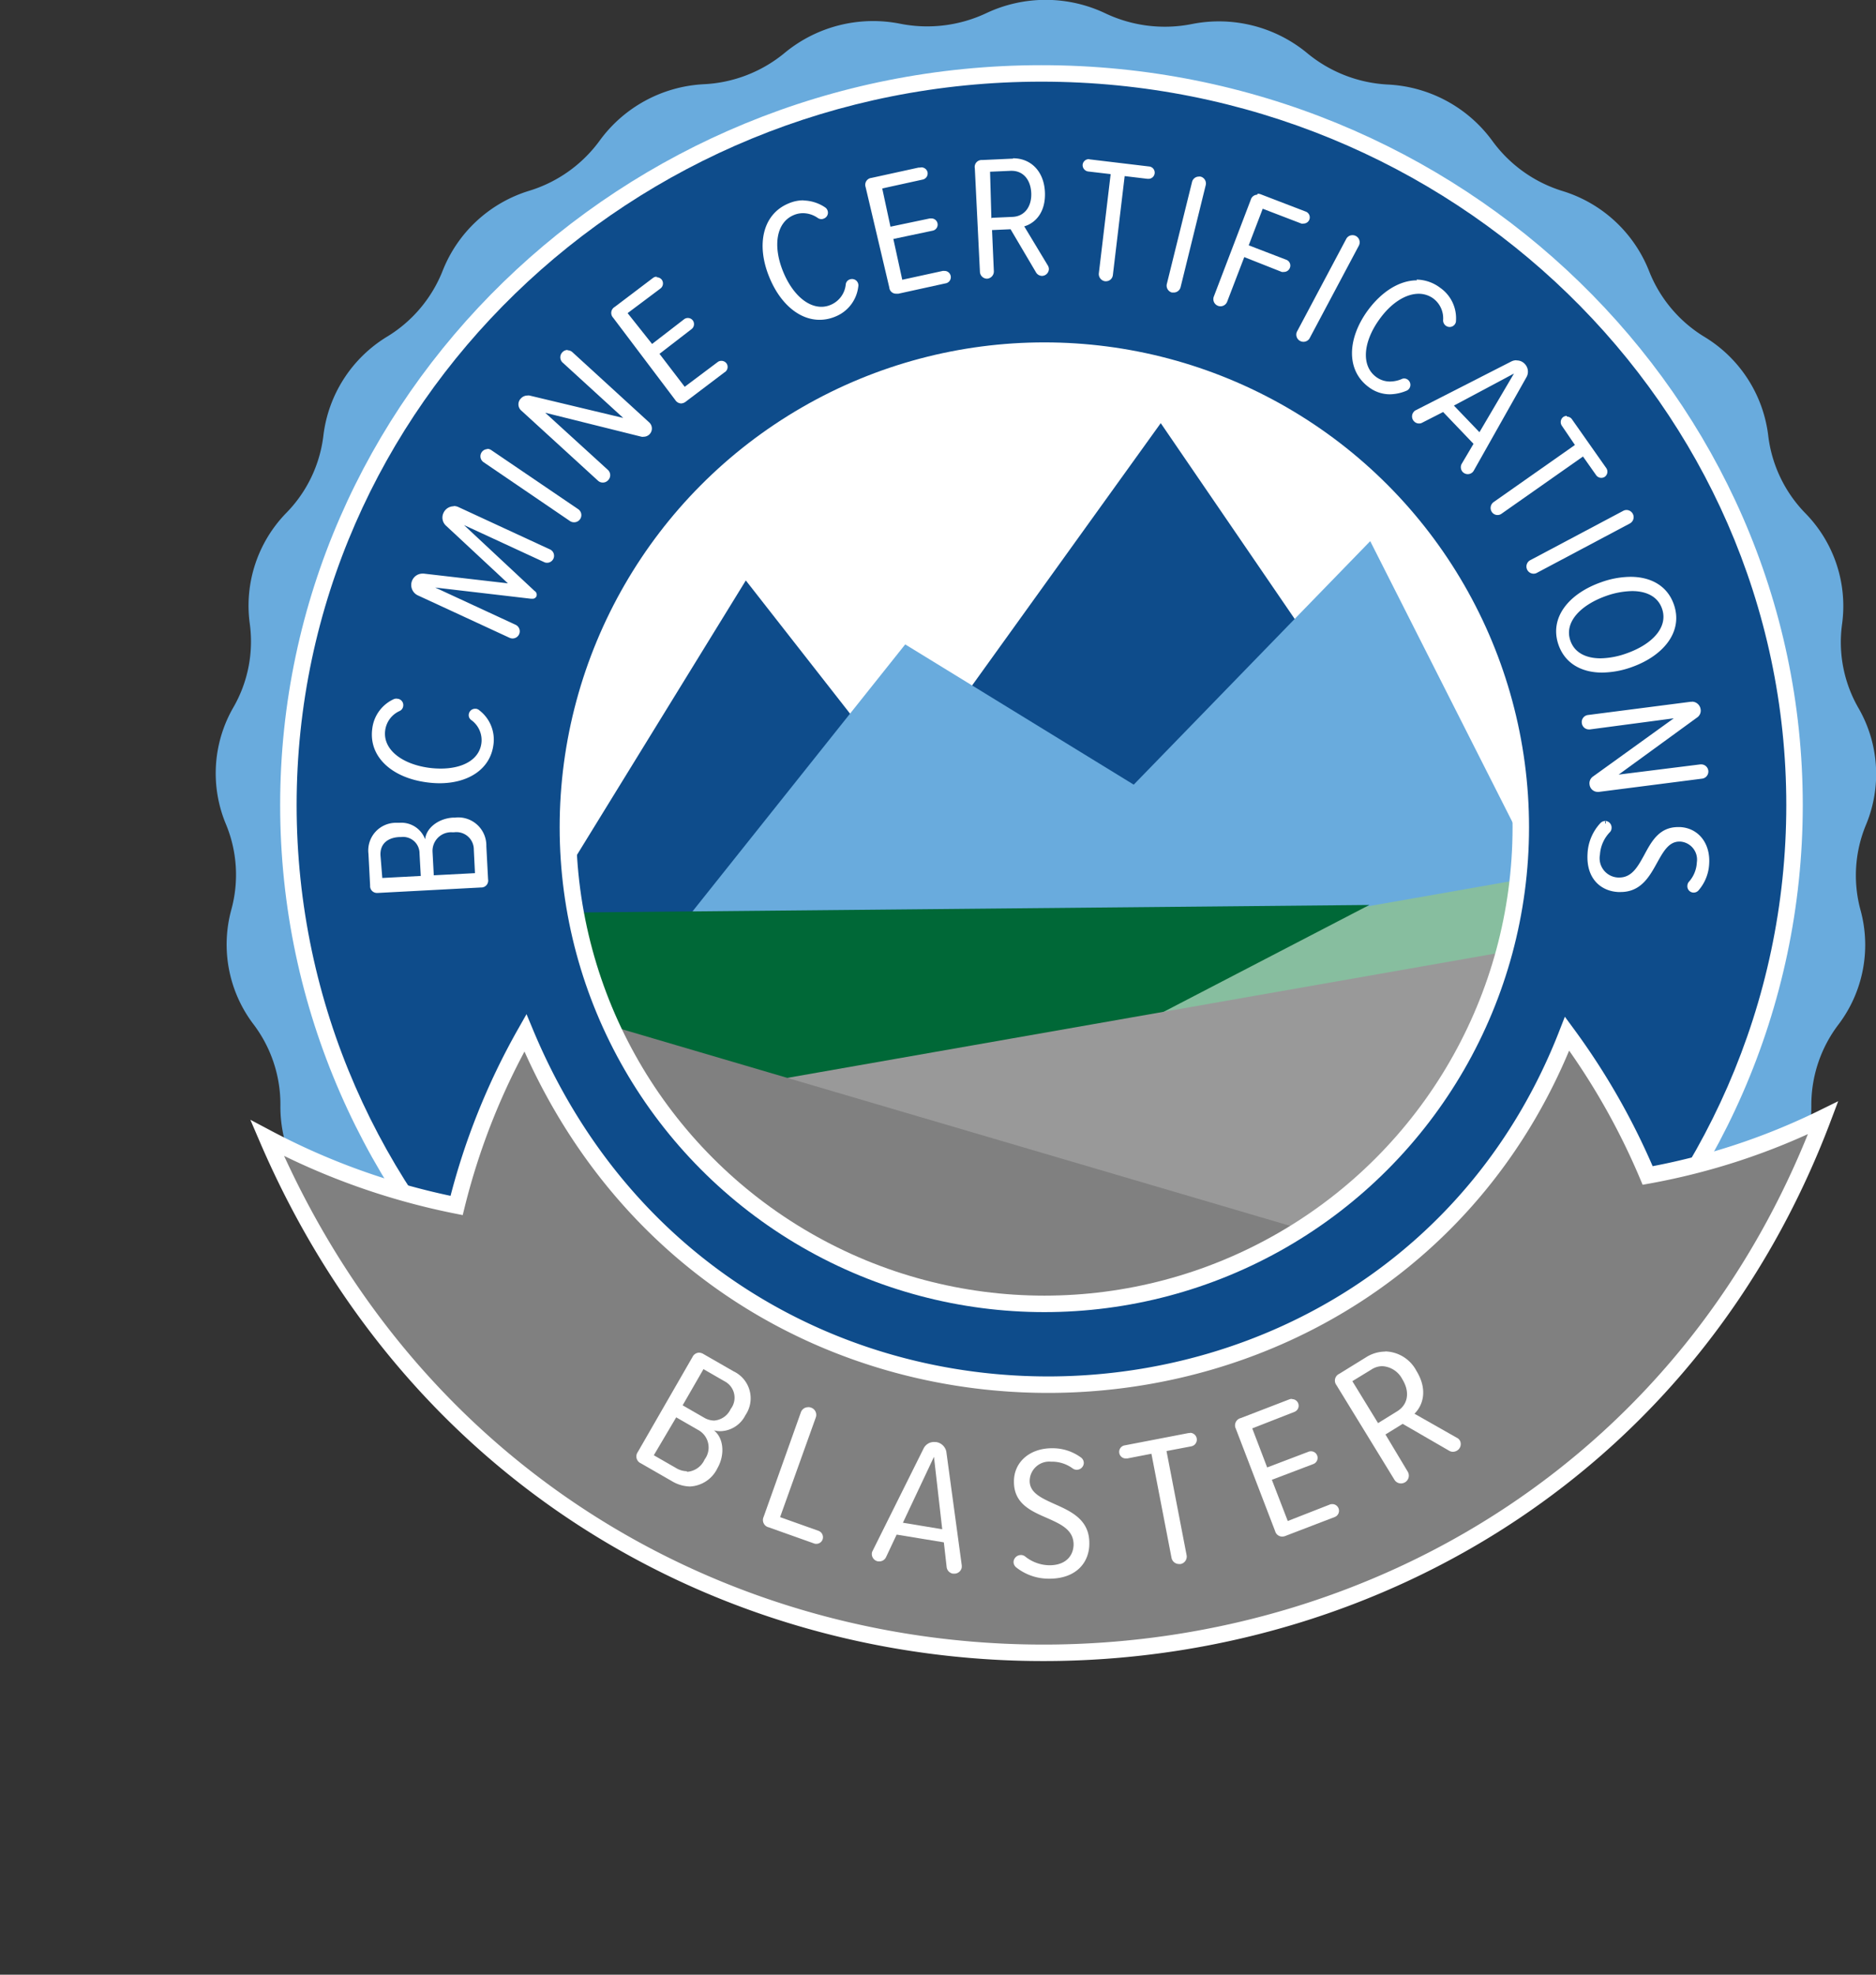<svg xmlns="http://www.w3.org/2000/svg" xmlns:xlink="http://www.w3.org/1999/xlink" viewBox="0 0 227.74 239.64"><rect x="0" y="0" width="227.74" height="239.64" fill="#333333" stroke="none"/><defs><style>.cls-1,.cls-11,.cls-6{fill:none;}.cls-2{fill:#69abdd;}.cls-3{fill:#0e4c8b;}.cls-4{fill:#fff;}.cls-5{fill:gray;}.cls-11,.cls-6{stroke:#fff;stroke-width:2px;}.cls-6{stroke-miterlimit:5;}.cls-7{clip-path:url(#clip-path);}.cls-8{fill:#87be9f;}.cls-9{fill:#006837;}.cls-10{fill:#999;}.cls-11{stroke-miterlimit:10;}</style><clipPath id="clip-path" transform="translate(26.19)"><circle class="cls-1" cx="100.59" cy="100.39" r="57.84"/></clipPath></defs><g id="Layer_2" data-name="Layer 2"><g id="Layer_1-2" data-name="Layer 1"><path class="cls-2" d="M108,1.62h0a16.84,16.84,0,0,0,10.49,1.3h0a16.82,16.82,0,0,1,14,3.52h0a16.69,16.69,0,0,0,9.83,3.82h0a16.71,16.71,0,0,1,12.65,6.83h0a16.56,16.56,0,0,0,8.55,6.1h0A16.48,16.48,0,0,1,174,32.89h0a16.34,16.34,0,0,0,6.74,8h0a16.28,16.28,0,0,1,7.73,12h0a16.24,16.24,0,0,0,4.5,9.39h0a16.08,16.08,0,0,1,4.46,13.47h0a16,16,0,0,0,2,10.19h0a16,16,0,0,1,.91,14.14h0a16,16,0,0,0-.67,10.36h0a16,16,0,0,1-2.7,13.92h0a16.11,16.11,0,0,0-3.27,9.87h0A16.18,16.18,0,0,1,187.54,147h0a16.27,16.27,0,0,0-5.67,8.76h0a16.36,16.36,0,0,1-9.19,10.91h0a16.48,16.48,0,0,0-7.71,7.11h0a16.58,16.58,0,0,1-11.68,8.33h0a16.68,16.68,0,0,0-9.26,5h0a16.76,16.76,0,0,1-13.42,5.22h0a16.87,16.87,0,0,0-10.24,2.58h0a16.83,16.83,0,0,1-14.31,1.78h0a16.9,16.9,0,0,0-10.57,0h0a16.86,16.86,0,0,1-14.32-1.78h0a16.85,16.85,0,0,0-10.24-2.58h0a16.76,16.76,0,0,1-13.42-5.22h0a16.68,16.68,0,0,0-9.26-5h0a16.62,16.62,0,0,1-11.68-8.33h0a16.46,16.46,0,0,0-7.7-7.11h0a16.37,16.37,0,0,1-9.2-10.91h0A16.2,16.2,0,0,0,14,147h0a16.16,16.16,0,0,1-6.15-12.82h0a16.1,16.1,0,0,0-3.26-9.87h0A16,16,0,0,1,1.89,110.4h0A16,16,0,0,0,1.23,100h0a16,16,0,0,1,.9-14.14h0a16,16,0,0,0,2-10.19h0A16.11,16.11,0,0,1,8.57,62.24h0a16.12,16.12,0,0,0,4.5-9.39h0a16.32,16.32,0,0,1,7.74-12h0a16.39,16.39,0,0,0,6.74-8h0a16.47,16.47,0,0,1,10.51-9.7h0a16.58,16.58,0,0,0,8.56-6.1h0a16.69,16.69,0,0,1,12.64-6.83h0a16.64,16.64,0,0,0,9.83-3.82h0a16.85,16.85,0,0,1,14-3.52h0a16.84,16.84,0,0,0,10.49-1.3h0A16.88,16.88,0,0,1,108,1.62Z" transform="translate(26.19)"/><ellipse class="cls-3" cx="126.43" cy="97.7" rx="91.42" ry="88.8"/><path class="cls-4" d="M100.24,9.91c49.86,0,90.42,39.38,90.42,87.79s-40.56,87.8-90.42,87.8S9.82,146.11,9.82,97.7,50.38,9.91,100.24,9.91m0-2c-51,0-92.42,40.28-92.42,89.79s41.46,89.8,92.42,89.8,92.42-40.28,92.42-89.8S151.2,7.91,100.24,7.91Z" transform="translate(26.19)"/><path class="cls-4" d="M19.61,108.07c-.41,0-.62-.21-.64-.65l-.2-3.85A3.13,3.13,0,0,1,22,100.06h.24a2.86,2.86,0,0,1,2.91,1.87l.36,1.11.12-1.17a3.15,3.15,0,0,1,3.16-2.4h.31a3.17,3.17,0,0,1,3.48,3.25l.21,4c0,.46-.18.7-.64.72Zm2.69-6.74a2.32,2.32,0,0,0-2.51,2.51l.15,3,5.25-.28-.16-3a2.26,2.26,0,0,0-2.51-2.24Zm6.38-.58A2.49,2.49,0,0,0,26,103.4l.16,3.09,5.55-.29-.16-3.09a2.37,2.37,0,0,0-2.64-2.37Z" transform="translate(26.19)"/><path class="cls-4" d="M29.1,99.71a2.91,2.91,0,0,1,3.23,3l.21,4c0,.31-.09.43-.4.45l-12.47.66h-.06c-.23,0-.37-.07-.39-.41l-.2-3.86a2.87,2.87,0,0,1,3-3.24h.23a2.61,2.61,0,0,1,2.67,1.7l.74,2.23.23-2.34c.11-1.12,1.42-2.1,2.92-2.18h.3m-3.14,7,.5,0,5-.26.5,0,0-.5-.14-2.83a2.59,2.59,0,0,0-2.89-2.6h-.27a2.76,2.76,0,0,0-2.89,2.91l.15,2.84,0,.5m-6.25.33.5,0L25,106.8l.5,0,0-.5-.15-2.73a2.52,2.52,0,0,0-2.76-2.48h-.24a2.56,2.56,0,0,0-2.74,2.77l.14,2.73,0,.5m9.39-7.87h-.32c-1.72.09-3.26,1.21-3.4,2.63a3.08,3.08,0,0,0-3.14-2H22a3.36,3.36,0,0,0-3.46,3.77l.2,3.85a.83.83,0,0,0,.89.89h.08l12.48-.66a.84.84,0,0,0,.87-1l-.21-4a3.41,3.41,0,0,0-3.73-3.49Zm-2.67,7-.15-2.83A2.26,2.26,0,0,1,28.7,101h.24a2.11,2.11,0,0,1,2.39,2.12l.14,2.84-5,.26Zm-6.25.33L20,103.82c-.08-1.47.94-2.17,2.27-2.24h.21a2,2,0,0,1,2.26,2l.15,2.72-4.75.25Z" transform="translate(26.19)"/><path class="cls-4" d="M27.19,94.8a11,11,0,0,1-1.5-.11c-4.26-.56-6.83-3.06-6.41-6.21a4.26,4.26,0,0,1,2.46-3.39A.59.59,0,0,1,22,85a.53.53,0,0,1,.51.6.49.49,0,0,1-.3.42,3.3,3.3,0,0,0-1.89,2.55C20,91,22.27,93,25.85,93.43a11.81,11.81,0,0,0,1.43.09c2.93,0,4.92-1.26,5.19-3.3a3.29,3.29,0,0,0-1.32-3,.48.48,0,0,1-.21-.47.51.51,0,0,1,.52-.46.52.52,0,0,1,.33.11,4.22,4.22,0,0,1,1.7,4C33.13,93.1,30.71,94.8,27.19,94.8Z" transform="translate(26.19)"/><path class="cls-4" d="M22,85.29h0a.28.28,0,0,1,.24.32.3.3,0,0,1-.18.24,3.48,3.48,0,0,0-2,2.73c-.33,2.5,2,4.6,5.77,5.1a12,12,0,0,0,1.46.09c3,0,5.16-1.38,5.44-3.51A3.55,3.55,0,0,0,31.27,87a.22.22,0,0,1-.08-.22.27.27,0,0,1,.3-.24h0l.12,0,0,0,0,0a4,4,0,0,1,1.59,3.75c-.34,2.6-2.66,4.22-6.05,4.22a12.52,12.52,0,0,1-1.47-.1c-4.1-.55-6.59-2.93-6.2-5.94a4,4,0,0,1,2.33-3.19.21.21,0,0,1,.12,0m0-.5a.85.85,0,0,0-.35.08A4.52,4.52,0,0,0,19,88.44c-.45,3.38,2.36,5.94,6.62,6.5a11.87,11.87,0,0,0,1.54.11c3.5,0,6.16-1.7,6.55-4.66A4.48,4.48,0,0,0,32,86.2a.74.74,0,0,0-.41-.19h-.1a.77.77,0,0,0-.77.67.72.72,0,0,0,.3.7,3,3,0,0,1,1.23,2.81c-.26,2-2.26,3.08-4.94,3.08a11,11,0,0,1-1.39-.09c-3.37-.45-5.65-2.26-5.35-4.54a3,3,0,0,1,1.74-2.35.76.76,0,0,0,.45-.62.77.77,0,0,0-.66-.87Z" transform="translate(26.19)"/><path class="cls-4" d="M36,77.22a.54.54,0,0,1-.25-.06L24.61,72a1.14,1.14,0,0,1-.52-1.5,1.12,1.12,0,0,1,1-.65h.13l11,1.28-8.08-7.56a1.09,1.09,0,0,1-.25-1.26,1.13,1.13,0,0,1,1-.65,1,1,0,0,1,.45.1l11.19,5.17a.59.59,0,0,1-.26,1.13A.53.53,0,0,1,40,68L28.84,62.84l9.7,9.08c.24.2.18.31.16.37a.25.25,0,0,1-.26.14h-.12L25.11,70.87,36.3,76a.65.65,0,0,1,.31.34.62.62,0,0,1-.58.84Z" transform="translate(26.19)"/><path class="cls-4" d="M28.89,61.91h0a.85.85,0,0,1,.35.08l11.18,5.16a.35.35,0,0,1,.16.46.34.34,0,0,1-.31.2.32.32,0,0,1-.14,0l-9.78-4.52-2.16-1a.89.89,0,0,1,.7-.35m-.81.56,1.72,1.61,8.59,8a.38.38,0,0,1,.09.1l0,0h-.1L26.7,70.81l-2.34-.28a.85.85,0,0,1,.73-.43h.1l10.22,1.19,1.51.18-1.11-1-7.52-7a.82.82,0,0,1-.21-.92m-3.82,8.28,2.17,1,9.76,4.51a.32.32,0,0,1,.18.2.34.34,0,0,1,0,.28A.37.37,0,0,1,36,77a.42.42,0,0,1-.15,0L24.72,71.78a.9.9,0,0,1-.46-1m4.63-9.34a1.36,1.36,0,0,0-1.24.8,1.32,1.32,0,0,0,.3,1.55l7.52,7L25.25,69.61h-.16a1.37,1.37,0,0,0-1.23.8,1.39,1.39,0,0,0,.65,1.83l11.16,5.16a.94.94,0,0,0,.36.08.87.87,0,0,0,.37-1.66L26.64,71.3l11.64,1.36.16,0a.51.51,0,0,0,.49-.29.53.53,0,0,0-.22-.65l-8.57-8,9.78,4.52a.85.85,0,0,0,.71-1.54L29.45,61.53a1.38,1.38,0,0,0-.56-.12Z" transform="translate(26.19)"/><path class="cls-4" d="M43.52,63.13a.6.6,0,0,1-.34-.11L32.59,55.84a.61.61,0,0,1-.15-.85.6.6,0,0,1,.51-.27.59.59,0,0,1,.34.1L43.87,62a.61.61,0,0,1,.16.85A.6.6,0,0,1,43.52,63.13Z" transform="translate(26.19)"/><path class="cls-4" d="M33,55a.36.36,0,0,1,.2.06l10.58,7.18a.37.37,0,0,1-.21.67.36.36,0,0,1-.2-.06L32.73,55.63a.36.36,0,0,1-.09-.5A.38.38,0,0,1,33,55m0-.5a.87.87,0,0,0-.5,1.58L43,63.23a.85.85,0,0,0,.48.15A.87.87,0,0,0,44,61.79L33.43,54.61a.84.84,0,0,0-.48-.14Z" transform="translate(26.19)"/><path class="cls-4" d="M47,58.29a.55.55,0,0,1-.4-.16l-9.3-8.49a.81.81,0,0,1-.05-1.14.82.82,0,0,1,.6-.27.63.63,0,0,1,.19,0l12.38,3-8.11-7.42a.58.58,0,0,1-.2-.42.6.6,0,0,1,.16-.44.63.63,0,0,1,.46-.2.61.61,0,0,1,.41.15l9.35,8.54a.76.76,0,0,1,0,1,.76.76,0,0,1-.55.25.58.58,0,0,1-.19,0L39.08,49.61l8.33,7.61a.6.6,0,0,1,0,.87A.6.6,0,0,1,47,58.29Z" transform="translate(26.19)"/><path class="cls-4" d="M42.71,43.06a.34.34,0,0,1,.24.09l9.35,8.54a.49.49,0,0,1,.15.33.46.46,0,0,1-.13.36.49.49,0,0,1-.36.17.39.39,0,0,1-.14,0L40.1,49.61l-1.92-.48,1.46,1.33,7.6,6.95a.37.37,0,0,1,.12.24.38.38,0,0,1-.1.27A.36.36,0,0,1,47,58a.34.34,0,0,1-.24-.09l-9.3-8.5a.56.56,0,0,1,.38-1l.14,0,11.42,2.8,1.9.47-1.44-1.32-7.4-6.76a.33.33,0,0,1-.11-.25.38.38,0,0,1,.37-.38m0-.5a.86.86,0,0,0-.64.28.87.87,0,0,0,0,1.22l7.39,6.75L38.09,48a.78.78,0,0,0-.26,0,1.07,1.07,0,0,0-.78.35,1,1,0,0,0,.06,1.49l9.3,8.5a.84.84,0,0,0,.58.22.86.86,0,0,0,.64-.28A.87.87,0,0,0,47.58,57L40,50.09,51.69,53a.84.84,0,0,0,.27,0,1,1,0,0,0,.67-1.73l-9.34-8.54a.86.86,0,0,0-.58-.22Z" transform="translate(26.19)"/><path class="cls-4" d="M56.55,48.66a.65.65,0,0,1-.5-.31l-7.55-10a.71.71,0,0,1-.17-.5.68.68,0,0,1,.31-.45l4.65-3.52a.54.54,0,0,1,.3-.1A.48.48,0,0,1,54,34a.47.47,0,0,1,.09.37.53.53,0,0,1-.19.33l-4.21,3.19,3.17,4.19L57,39a.45.45,0,0,1,.3-.1.53.53,0,0,1,.41.19.52.52,0,0,1-.11.71l-4.09,3.1,3.36,4.42L61,44.14a.45.45,0,0,1,.3-.1.5.5,0,0,1,.42.21.51.51,0,0,1-.1.7L57,48.48A.84.84,0,0,1,56.55,48.66Z" transform="translate(26.19)"/><path class="cls-4" d="M53.59,34.07a.27.27,0,0,1,.21.1.22.22,0,0,1,0,.18.21.21,0,0,1-.1.17l-4,3-.39.3.3.4,2.87,3.79.3.4.4-.3L57.1,39.2a.24.24,0,0,1,.15-.05.31.31,0,0,1,.21.09.27.27,0,0,1-.06.36l-3.89,2.95-.4.3.31.4,3,4,.3.39.4-.3,4-3a.19.19,0,0,1,.15-.05.26.26,0,0,1,.17.46l-4.65,3.53a.62.62,0,0,1-.3.13c-.1,0-.2-.07-.31-.21l-7.54-10a.47.47,0,0,1-.12-.31.47.47,0,0,1,.21-.29l4.65-3.52a.24.24,0,0,1,.15,0m0-.5a.74.74,0,0,0-.45.15l-4.65,3.52a.84.84,0,0,0-.19,1.3l7.55,10a.88.88,0,0,0,.7.41,1,1,0,0,0,.6-.24l4.65-3.52A.76.76,0,0,0,62,44.09a.78.78,0,0,0-.62-.3.74.74,0,0,0-.45.15l-4,3-3.06-4,3.89-3a.76.76,0,0,0,.15-1.06.76.76,0,0,0-1.05-.14l-3.89,3L50,38l4-3a.77.77,0,0,0,.15-1.05.76.76,0,0,0-.61-.3Z" transform="translate(26.19)"/><path class="cls-4" d="M73.33,38.54c-2.35,0-4.59-1.91-5.85-5-1.63-4-.74-7.44,2.2-8.65a4.43,4.43,0,0,1,1.67-.35,4.55,4.55,0,0,1,2.49.8.53.53,0,0,1,.19.23.55.55,0,0,1,0,.4.52.52,0,0,1-.29.29.59.59,0,0,1-.22,0,.54.54,0,0,1-.3-.1,3.52,3.52,0,0,0-1.92-.62,3.18,3.18,0,0,0-1.23.25c-2.2.9-2.78,3.87-1.41,7.22,1.11,2.71,3,4.39,4.86,4.39a3.18,3.18,0,0,0,1.21-.24,3.29,3.29,0,0,0,2-2.66.48.48,0,0,1,.3-.42.53.53,0,0,1,.69.28.5.5,0,0,1,0,.28,4.18,4.18,0,0,1-2.61,3.46A4.6,4.6,0,0,1,73.33,38.54Z" transform="translate(26.19)"/><path class="cls-4" d="M71.35,24.81a4.3,4.3,0,0,1,2.35.76.29.29,0,0,1,.1.12.26.26,0,0,1,0,.21.34.34,0,0,1-.28.18.26.26,0,0,1-.17-.07,3.78,3.78,0,0,0-2-.65,3.43,3.43,0,0,0-1.32.27c-2.34,1-3,4.06-1.55,7.54,1.15,2.81,3.1,4.55,5.09,4.55a3.52,3.52,0,0,0,1.31-.26A3.55,3.55,0,0,0,77,34.56a.24.24,0,0,1,.15-.18l.11,0a.26.26,0,0,1,.25.17.45.45,0,0,1,0,.11v0A4,4,0,0,1,75,37.94a4.46,4.46,0,0,1-1.7.35c-2.25,0-4.4-1.85-5.62-4.82-1.57-3.83-.74-7.18,2.07-8.33a4.1,4.1,0,0,1,1.57-.33m0-.5a4.53,4.53,0,0,0-1.76.37c-3.15,1.29-4,5-2.34,9,1.3,3.16,3.6,5.13,6.08,5.13a4.94,4.94,0,0,0,1.89-.38A4.48,4.48,0,0,0,78,34.79a.77.77,0,0,0-.76-.93.8.8,0,0,0-.3.06.72.72,0,0,0-.46.6A3,3,0,0,1,74.64,37a2.81,2.81,0,0,1-1.12.23c-1.79,0-3.56-1.64-4.63-4.24-1.29-3.14-.85-6,1.28-6.89a2.89,2.89,0,0,1,1.13-.23,3.18,3.18,0,0,1,1.77.57.78.78,0,0,0,.45.15.7.7,0,0,0,.31-.07.76.76,0,0,0,.43-1,.73.73,0,0,0-.28-.35,4.88,4.88,0,0,0-2.63-.84Z" transform="translate(26.19)"/><path class="cls-4" d="M82.6,35.39c-.32,0-.51-.18-.59-.54L79.34,22.64a.7.7,0,0,1,.06-.53.72.72,0,0,1,.47-.28l5.7-1.24h.1a.5.5,0,0,1,.11,1L80.62,22.7l1.12,5.13,5-1.1h.1a.51.51,0,0,1,.11,1l-5,1.09,1.19,5.43,5.16-1.13h.1a.53.53,0,0,1,.51.41.52.52,0,0,1-.4.6l-5.7,1.25Z" transform="translate(26.19)"/><path class="cls-4" d="M85.67,20.83a.27.27,0,0,1,.26.19.26.26,0,0,1-.2.3L80.81,22.4l-.49.11.11.49,1,4.64.1.49L82,28l4.77-1h0a.28.28,0,0,1,.26.2.27.27,0,0,1-.2.3l-4.77,1.05-.49.1.11.49,1.08,4.94.1.49.49-.11,4.92-1.08h0a.28.28,0,0,1,.26.22.27.27,0,0,1-.2.3l-5.7,1.25-.17,0c-.1,0-.27,0-.34-.35l-2.67-12.2a.52.52,0,0,1,0-.35.49.49,0,0,1,.31-.16l5.7-1.25h0m0-.5h-.15l-5.71,1.25a.84.84,0,0,0-.71,1.1L81.77,34.9a.81.81,0,0,0,.83.74l.28,0,5.7-1.25a.76.76,0,0,0-.17-1.51.47.47,0,0,0-.16,0l-4.91,1.07L82.26,29,87,28a.75.75,0,0,0-.16-1.49l-.16,0-4.77,1-1-4.64,4.92-1.08a.76.76,0,0,0,.58-.89.77.77,0,0,0-.75-.59Z" transform="translate(26.19)"/><path class="cls-4" d="M93.63,33.55A.62.62,0,0,1,93,33l-.57-12.63a.65.65,0,0,1,.15-.51.69.69,0,0,1,.5-.19l3.49-.16h.21c2.14,0,3.58,1.52,3.69,3.87s-1.13,3.56-2.33,3.91l-.31.09,3,5a.58.58,0,0,1-.46.92h0a.61.61,0,0,1-.57-.31l-3.16-5.35L94,27.7l.23,5.21a.6.6,0,0,1-.16.44.62.62,0,0,1-.43.2Zm.07-12.94L94,26.69l2.75-.12c1.57-.07,2.57-1.34,2.49-3.16s-1.11-2.93-2.63-2.93Z" transform="translate(26.19)"/><path class="cls-4" d="M96.8,19.71c2,0,3.34,1.43,3.44,3.63.12,2.78-1.61,3.5-2.15,3.66l-.62.18.33.55,2.85,4.74a.27.27,0,0,1,.07.19.35.35,0,0,1-.35.33.37.37,0,0,1-.33-.19L97,27.58l-.15-.26h-.3l-2.25.1-.5,0,0,.5.22,5a.36.36,0,0,1-.09.26.43.43,0,0,1-.28.12.37.37,0,0,1-.36-.35L92.7,20.32a.53.53,0,0,1,.08-.33.47.47,0,0,1,.34-.11l3.49-.16h.19M93.74,27l.49,0,2.5-.11c1.72-.08,2.82-1.46,2.73-3.42s-1.24-3.17-2.88-3.17h-.15l-2.49.12-.5,0,0,.5.25,5.58,0,.5m3.06-7.74h-.22l-3.49.16a.84.84,0,0,0-.89,1L92.77,33a.87.87,0,0,0,.86.82h0a.88.88,0,0,0,.83-.9l-.22-5,2.25-.1,3.08,5.22a.85.85,0,0,0,.76.44h0a.85.85,0,0,0,.81-.85.89.89,0,0,0-.15-.45l-2.84-4.71c1.33-.39,2.62-1.69,2.51-4.16S99,19.21,96.8,19.21Zm-2.59,7.22L94,20.84l2.49-.11h.13c1.42,0,2.31,1.1,2.38,2.69s-.76,2.83-2.26,2.9l-2.49.11Z" transform="translate(26.19)"/><path class="cls-4" d="M108,33.82a.62.62,0,0,1-.54-.68l1.46-12.23-3-.35a.5.5,0,0,1,.06-1l7.25.86a.49.49,0,0,1,.34.19.5.5,0,0,1,.1.37.52.52,0,0,1-.5.44l-3.07-.36-1.45,12.22a.61.61,0,0,1-.6.54Z" transform="translate(26.19)"/><path class="cls-4" d="M106,19.31l0,.5,7.19.86a.22.22,0,0,1,.17.1.19.19,0,0,1,0,.18.27.27,0,0,1-.28.22h0l-2.76-.33-.49-.06-.06.5-1.43,12a.36.36,0,0,1-.38.32h0a.33.33,0,0,1-.24-.14.31.31,0,0,1-.08-.26l1.43-12,.06-.49-.5-.06L106,20.31a.25.25,0,0,1,0-.5v-.5m0,0a.77.77,0,0,0-.76.66.78.78,0,0,0,.67.84l2.73.32-1.43,12a.88.88,0,0,0,.76,1h.1a.84.84,0,0,0,.84-.76l1.43-12,2.76.33h.09a.75.75,0,0,0,.09-1.5l-7.19-.86Z" transform="translate(26.19)"/><path class="cls-4" d="M116.29,35.32a.39.39,0,0,1-.15,0,.63.63,0,0,1-.38-.28.62.62,0,0,1-.07-.46l3.06-12.42a.6.6,0,0,1,.6-.46l.14,0a.62.62,0,0,1,.46.74l-3.06,12.42A.62.62,0,0,1,116.29,35.32Z" transform="translate(26.19)"/><path class="cls-4" d="M119.34,21.93h.09a.36.36,0,0,1,.27.44L116.64,34.8a.35.35,0,0,1-.35.27h-.09a.38.38,0,0,1-.23-.17.36.36,0,0,1,0-.27L119,22.2a.36.36,0,0,1,.35-.27m0-.5a.85.85,0,0,0-.83.65L115.45,34.5a.87.87,0,0,0,.63,1l.21,0a.86.86,0,0,0,.84-.65l3.06-12.42a.86.86,0,0,0-.64-1,.76.76,0,0,0-.21,0Z" transform="translate(26.19)"/><path class="cls-4" d="M122,36.94a.57.57,0,0,1-.22,0,.64.64,0,0,1-.34-.33.57.57,0,0,1,0-.46l4.52-11.81a.57.57,0,0,1,.55-.45,1.05,1.05,0,0,1,.33.06L132.24,26a.47.47,0,0,1,.28.27.46.46,0,0,1,0,.38.51.51,0,0,1-.48.32.57.57,0,0,1-.18,0L127,25.05,125.07,30l4.79,1.83a.51.51,0,0,1,.29.27.55.55,0,0,1,0,.38.51.51,0,0,1-.48.32.57.57,0,0,1-.18,0l-4.78-1.84-2.17,5.66A.62.62,0,0,1,122,36.94Z" transform="translate(26.19)"/><path class="cls-4" d="M126.47,24.1a.57.57,0,0,1,.24,0l5.44,2.08a.29.29,0,0,1,.15.14.29.29,0,0,1,0,.19.26.26,0,0,1-.25.16.15.15,0,0,1-.09,0l-4.7-1.79-.46-.18-.18.47-1.7,4.43-.18.47.47.18L129.77,32a.29.29,0,0,1,.15.14.24.24,0,0,1,0,.19.25.25,0,0,1-.24.16l-.09,0L125,30.75l-.47-.18-.18.47-2.08,5.42a.35.35,0,0,1-.34.23l-.13,0a.34.34,0,0,1-.2-.19.36.36,0,0,1,0-.27l4.52-11.81c.11-.29.25-.29.32-.29m0-.5a.83.83,0,0,0-.79.61L121.16,36a.87.87,0,0,0,.5,1.11.89.89,0,0,0,.31.06.87.87,0,0,0,.81-.55l2.08-5.42L129.41,33a.86.86,0,0,0,.27,0,.76.76,0,0,0,.71-.48.75.75,0,0,0-.44-1l-4.55-1.75,1.7-4.44,4.69,1.8a.65.65,0,0,0,.27,0,.75.75,0,0,0,.27-1.45l-5.44-2.09a1.11,1.11,0,0,0-.42-.08Z" transform="translate(26.19)"/><path class="cls-4" d="M132,41.34a.6.6,0,0,1-.29-.08.61.61,0,0,1-.26-.82l6-11.29a.62.62,0,0,1,.83-.25.63.63,0,0,1,.26.83l-6,11.29A.63.63,0,0,1,132,41.34Z" transform="translate(26.19)"/><path class="cls-4" d="M138,29.08a.33.33,0,0,1,.17,0,.39.39,0,0,1,.18.22.36.36,0,0,1,0,.27l-6,11.29a.38.38,0,0,1-.32.19.34.34,0,0,1-.17-.05.31.31,0,0,1-.18-.21.39.39,0,0,1,0-.28l6-11.28a.35.35,0,0,1,.32-.19m0-.5a.85.85,0,0,0-.76.45l-6,11.29a.87.87,0,0,0,1.53.81l6-11.28a.87.87,0,0,0-.36-1.17.86.86,0,0,0-.41-.1Z" transform="translate(26.19)"/><path class="cls-4" d="M142.46,47.58a4,4,0,0,1-2.38-.81,4.66,4.66,0,0,1-2-3.88,8.87,8.87,0,0,1,1.84-5c1.65-2.29,3.76-3.6,5.79-3.6a4.59,4.59,0,0,1,2.73.91,4.24,4.24,0,0,1,1.8,3.77.47.47,0,0,1-.09.28.53.53,0,0,1-.43.22.57.57,0,0,1-.31-.1.54.54,0,0,1-.23-.47A3.26,3.26,0,0,0,147.87,36a3.14,3.14,0,0,0-1.89-.61c-1.66,0-3.52,1.2-5,3.22a8.27,8.27,0,0,0-1.68,4.15,3.51,3.51,0,0,0,1.36,3.19,3,3,0,0,0,1.81.59,3.9,3.9,0,0,0,1.49-.31.53.53,0,0,1,.23-.06.46.46,0,0,1,.29.1.52.52,0,0,1,.12.73.45.45,0,0,1-.22.18A5.24,5.24,0,0,1,142.46,47.58Z" transform="translate(26.19)"/><path class="cls-4" d="M145.75,34.5h0a4.32,4.32,0,0,1,2.58.86A4,4,0,0,1,150,38.91a.34.34,0,0,1-.06.15.25.25,0,0,1-.22.12.29.29,0,0,1-.17-.06.31.31,0,0,1-.12-.27A3.51,3.51,0,0,0,148,35.78a3.44,3.44,0,0,0-2-.65c-1.77,0-3.66,1.21-5.18,3.32a8.41,8.41,0,0,0-1.73,4.29,3.71,3.71,0,0,0,1.47,3.4,3.21,3.21,0,0,0,2,.64,4.28,4.28,0,0,0,1.63-.35l.09,0a.28.28,0,0,1,.21.43.28.28,0,0,1-.14.1,4.93,4.93,0,0,1-1.82.39,3.69,3.69,0,0,1-2.23-.76,4.44,4.44,0,0,1-1.86-3.68,8.57,8.57,0,0,1,1.8-4.9c1.6-2.21,3.64-3.49,5.58-3.49m0-.5c-2.09,0-4.28,1.34-6,3.7-2.5,3.47-2.58,7.28.18,9.28a4.24,4.24,0,0,0,2.52.85,5.39,5.39,0,0,0,2-.42.74.74,0,0,0,.36-.27.78.78,0,0,0-.18-1.09.73.73,0,0,0-.43-.14.66.66,0,0,0-.32.08,3.73,3.73,0,0,1-1.4.29,2.81,2.81,0,0,1-1.66-.54c-1.86-1.35-1.62-4.24.37-7,1.43-2,3.2-3.11,4.78-3.11a3,3,0,0,1,1.75.56A3,3,0,0,1,149,38.84a.8.8,0,0,0,.79.84.77.77,0,0,0,.63-.32.71.71,0,0,0,.14-.43,4.5,4.5,0,0,0-1.91-4,4.86,4.86,0,0,0-2.87-1Z" transform="translate(26.19)"/><path class="cls-4" d="M152,57.31a.61.61,0,0,1-.43-.19.59.59,0,0,1-.09-.72L153,53.81,149,49.68l-2.65,1.42a.53.53,0,0,1-.29.08.56.56,0,0,1-.42-.18.59.59,0,0,1,0-.85.39.39,0,0,1,.14-.1l11.6-5.92a1,1,0,0,1,.49-.12,1.06,1.06,0,0,1,.78.34,1.09,1.09,0,0,1,.18,1.3L152.5,57l-.13.17A.62.62,0,0,1,152,57.31Zm-2-8.11,3.55,3.7,4.82-8.17Z" transform="translate(26.19)"/><path class="cls-4" d="M157.92,44.26a.81.81,0,0,1,.46.14l-1,.53-7.29,3.89-.58.31.45.48,3.09,3.23.46.47.34-.57,4.19-7.12.56-.95a.84.84,0,0,1,0,.85l-6.38,11.32-.09.13a.35.35,0,0,1-.49,0,.35.35,0,0,1-.05-.43l1.43-2.42.19-.33L153,53.5l-3.69-3.85-.27-.28-.33.18-2.5,1.34a.28.28,0,0,1-.15,0,.33.33,0,0,1-.24-.1.36.36,0,0,1,0-.5.24.24,0,0,1,.1-.06l11.58-5.92a.85.85,0,0,1,.38-.09m0-.5a1.37,1.37,0,0,0-.61.15l-11.58,5.91a.54.54,0,0,0-.21.15.85.85,0,0,0,0,1.21.82.82,0,0,0,.6.25.77.77,0,0,0,.41-.11L149,50l3.69,3.86-1.43,2.42a.85.85,0,0,0,.12,1,.87.87,0,0,0,.61.26.85.85,0,0,0,.58-.23,1,1,0,0,0,.17-.23l6.39-11.33a1.35,1.35,0,0,0-.22-1.59,1.31,1.31,0,0,0-1-.42Zm-.28,1.61-4.19,7.12-3.1-3.23,7.29-3.89Z" transform="translate(26.19)"/><path class="cls-4" d="M155.57,62.2a.61.61,0,0,1-.34-1.11L165.3,54l-1.72-2.46a.49.49,0,0,1,.12-.7.45.45,0,0,1,.28-.09.51.51,0,0,1,.42.21l4.16,5.93a.52.52,0,0,1-.12.71.51.51,0,0,1-.28.08.53.53,0,0,1-.42-.21L166,55l-10.07,7.08A.6.6,0,0,1,155.57,62.2Z" transform="translate(26.19)"/><path class="cls-4" d="M164,51a.25.25,0,0,1,.21.11L168.36,57a.26.26,0,0,1-.06.36.2.2,0,0,1-.14,0,.27.27,0,0,1-.21-.1l-1.6-2.28-.29-.41-.41.29-9.87,6.94a.4.4,0,0,1-.21.07.35.35,0,0,1-.28-.15.38.38,0,0,1,.08-.51l9.87-6.93.41-.29-.29-.41-1.58-2.25a.27.27,0,0,1,0-.2.26.26,0,0,1,.1-.16.27.27,0,0,1,.14,0m0-.5a.75.75,0,0,0-.43.13.78.78,0,0,0-.18,1.06L165,54l-9.87,6.93a.88.88,0,0,0-.21,1.21.83.83,0,0,0,1.19.19l9.87-6.93,1.6,2.27a.77.77,0,0,0,1.05.19.77.77,0,0,0,.18-1.05l-4.17-5.93a.74.74,0,0,0-.62-.32Z" transform="translate(26.19)"/><path class="cls-4" d="M160,69.36a.61.61,0,0,1-.55-.33.62.62,0,0,1,.25-.83l11.31-6a.53.53,0,0,1,.28-.07.59.59,0,0,1,.54.33.61.61,0,0,1-.25.83l-11.3,6A.55.55,0,0,1,160,69.36Z" transform="translate(26.19)"/><path class="cls-4" d="M171.27,62.39a.36.36,0,0,1,.32.19.37.37,0,0,1-.14.5l-11.31,6a.29.29,0,0,1-.16,0,.37.37,0,0,1-.18-.69l11.3-6a.33.33,0,0,1,.17,0m0-.5a.82.82,0,0,0-.4.1l-11.31,6a.87.87,0,0,0,.42,1.63.82.82,0,0,0,.4-.1l11.3-6a.87.87,0,0,0-.41-1.63Z" transform="translate(26.19)"/><path class="cls-4" d="M168.3,81.37c-2.53,0-4.33-1.13-5.05-3.2a4.51,4.51,0,0,1,.65-4.3,9.06,9.06,0,0,1,4.39-3,10.48,10.48,0,0,1,3.45-.63c2.53,0,4.32,1.13,5,3.18a4.58,4.58,0,0,1-.66,4.32,9,9,0,0,1-4.38,3A10.38,10.38,0,0,1,168.3,81.37Zm3.64-9.89a9.91,9.91,0,0,0-3.23.61A8.68,8.68,0,0,0,165,74.44a3.34,3.34,0,0,0-.77,3.39c.52,1.49,1.91,2.31,3.9,2.31h0a10,10,0,0,0,3.21-.6,8.68,8.68,0,0,0,3.75-2.36,3.38,3.38,0,0,0,.74-3.41C175.29,72.29,173.92,71.48,171.94,71.48Z" transform="translate(26.19)"/><path class="cls-4" d="M171.74,70.5h0c2.42,0,4.12,1.07,4.8,3a4.31,4.31,0,0,1-.62,4.09,8.84,8.84,0,0,1-4.26,2.91,10.19,10.19,0,0,1-3.36.61c-2.42,0-4.13-1.07-4.82-3a4.28,4.28,0,0,1,.63-4.07,8.76,8.76,0,0,1,4.26-2.9,10.27,10.27,0,0,1,3.37-.62m-3.63,9.89a10.17,10.17,0,0,0,3.29-.62,8.7,8.7,0,0,0,3.86-2.43,3.61,3.61,0,0,0,.78-3.65c-.55-1.59-2-2.46-4.1-2.46a10.38,10.38,0,0,0-3.31.62,8.74,8.74,0,0,0-3.84,2.43,3.56,3.56,0,0,0-.81,3.64c.56,1.59,2,2.47,4.13,2.47M171.74,70a10.82,10.82,0,0,0-3.54.65c-3.91,1.37-6.35,4.29-5.19,7.61.8,2.28,2.83,3.36,5.29,3.36a11,11,0,0,0,3.53-.64c3.91-1.37,6.34-4.32,5.18-7.63-.8-2.28-2.81-3.35-5.27-3.35Zm-3.63,9.89c-1.75,0-3.15-.67-3.66-2.14-.79-2.25,1.26-4.34,4.34-5.43a9.94,9.94,0,0,1,3.15-.59c1.75,0,3.12.67,3.63,2.12.8,2.28-1.21,4.36-4.33,5.45a9.77,9.77,0,0,1-3.13.59Z" transform="translate(26.19)"/><path class="cls-4" d="M167.79,95.8a.76.76,0,0,1-.74-.65.71.71,0,0,1,.31-.71L178,86.8l-11.2,1.44a.63.63,0,0,1-.67-.54.61.61,0,0,1,.12-.45.62.62,0,0,1,.41-.24l12.49-1.6h.1a.81.81,0,0,1,.8.71.8.8,0,0,1-.33.76l-10.31,7.49L180.29,93a.63.63,0,0,1,.67.54.61.61,0,0,1-.53.69L167.88,95.8Z" transform="translate(26.19)"/><path class="cls-4" d="M179.21,85.65a.56.56,0,0,1,.55.49.55.55,0,0,1-.23.53L170,93.58l-1.59,1.15,1.94-.25,10-1.28a.37.37,0,0,1,.36.32.36.36,0,0,1-.31.41l-12.55,1.62h-.06a.5.5,0,0,1-.49-.43.47.47,0,0,1,.21-.48l9.8-7.06,1.6-1.16-2,.26L166.7,88a.36.36,0,0,1-.36-.32.37.37,0,0,1,.07-.27.33.33,0,0,1,.24-.14l12.49-1.61h.07m0-.5h-.14l-12.49,1.61a.86.86,0,0,0-.74,1,.87.87,0,0,0,.86.75h.11L177,87.17l-9.8,7.06a1,1,0,0,0-.42,1,1,1,0,0,0,1,.87h.12l12.56-1.61a.87.87,0,0,0-.12-1.73h-.11L170.31,94l9.51-6.92a1,1,0,0,0,.44-1,1.07,1.07,0,0,0-1-.93Z" transform="translate(26.19)"/><path class="cls-4" d="M179.49,108.12a.5.5,0,0,1-.36-.18.53.53,0,0,1-.13-.38.55.55,0,0,1,.1-.31,4,4,0,0,0,1-2.53,2.83,2.83,0,0,0-.55-1.93,2.27,2.27,0,0,0-1.7-.86h-.13c-1.43,0-2.15,1.31-2.92,2.69-.93,1.69-1.89,3.43-4.22,3.43h-.27a3.57,3.57,0,0,1-2.54-1.15,4.3,4.3,0,0,1-1-3.2,5.61,5.61,0,0,1,1.49-3.58.55.55,0,0,1,.41-.19.56.56,0,0,1,.54.58.59.59,0,0,1-.11.34,4.55,4.55,0,0,0-1.3,2.91,3,3,0,0,0,.66,2.22,2.5,2.5,0,0,0,1.76.82h.18c1.69,0,2.47-1.43,3.23-2.82l0-.1c.85-1.57,1.73-3.2,3.86-3.2h.25a3.3,3.3,0,0,1,2.45,1.23,4.29,4.29,0,0,1,.83,2.92,5.13,5.13,0,0,1-1.2,3.08.57.57,0,0,1-.43.22Z" transform="translate(26.19)"/><path class="cls-4" d="M168.75,99.66v.5a.31.31,0,0,1,.28.32.3.3,0,0,1,0,.17,4.83,4.83,0,0,0-1.37,3.07,3.25,3.25,0,0,0,.72,2.41,2.79,2.79,0,0,0,1.94.89h.19c1.83,0,2.69-1.57,3.45-3l0-.1c.85-1.58,1.66-3.07,3.64-3.07h.23a3,3,0,0,1,2.27,1.14,4,4,0,0,1,.78,2.74,4.86,4.86,0,0,1-1.16,3,.3.3,0,0,1-.24.11h0a.26.26,0,0,1-.18-.09.32.32,0,0,1-.08-.2.38.38,0,0,1,0-.17,4.27,4.27,0,0,0,1.09-2.68,3.12,3.12,0,0,0-.6-2.09,2.5,2.5,0,0,0-1.88-1h-.15c-1.58,0-2.37,1.43-3.14,2.82-.89,1.62-1.81,3.3-4,3.3h-.26a3.46,3.46,0,0,1-2.37-1.07,4.14,4.14,0,0,1-.88-3,5.32,5.32,0,0,1,1.41-3.41.33.33,0,0,1,.24-.12v-.5m0,0a.82.82,0,0,0-.6.27,5.84,5.84,0,0,0-1.55,3.73c-.17,3,1.62,4.51,3.72,4.62h.29c2.48,0,3.51-1.88,4.44-3.56.75-1.35,1.42-2.56,2.7-2.56h.12a2.19,2.19,0,0,1,2,2.52,3.8,3.8,0,0,1-1,2.4.83.83,0,0,0-.15.45.77.77,0,0,0,.72.82h.05a.79.79,0,0,0,.62-.31,5.3,5.3,0,0,0,1.26-3.23c.14-2.47-1.33-4.29-3.52-4.41h-.26c-2.32,0-3.25,1.8-4.13,3.43-.77,1.4-1.49,2.69-3,2.69h-.16a2.34,2.34,0,0,1-2.19-2.78,4.31,4.31,0,0,1,1.23-2.75.76.76,0,0,0,.18-.49.81.81,0,0,0-.75-.85Z" transform="translate(26.19)"/><path class="cls-5" d="M37.59,125.34c24.17,58,104.75,55.81,126.46.1a84.1,84.1,0,0,1,9.78,17.21,80.66,80.66,0,0,0,21.3-7C163.25,220.09,42.89,223.48,6.24,138.1a84.2,84.2,0,0,0,23,8.19A82.5,82.5,0,0,1,37.59,125.34Z" transform="translate(26.19)"/><path class="cls-6" d="M37.59,125.34c24.17,58,104.75,55.81,126.46.1a84.1,84.1,0,0,1,9.78,17.21,80.66,80.66,0,0,0,21.3-7C163.25,220.09,42.89,223.48,6.24,138.1a84.2,84.2,0,0,0,23,8.19A82.5,82.5,0,0,1,37.59,125.34Z" transform="translate(26.19)"/><path class="cls-4" d="M57.6,180.16a4.17,4.17,0,0,1-2.07-.62l-3.76-2.16a.78.78,0,0,1-.41-.46.72.72,0,0,1,.12-.56l6.65-11.54a.66.66,0,0,1,.57-.4,1,1,0,0,1,.46.14l3.64,2.1a3.68,3.68,0,0,1,1.82,2.16,3.72,3.72,0,0,1-.49,2.81,3.23,3.23,0,0,1-2.8,1.82,2.84,2.84,0,0,1-.76-.1L59.41,173l.94.75c1.09.87,1.25,2.74.37,4.27A3.63,3.63,0,0,1,57.6,180.16Zm-4.73-3.45,2.89,1.67a3,3,0,0,0,1.46.43,2.75,2.75,0,0,0,2.35-1.63,3.22,3.22,0,0,0,.46-2.1,2.52,2.52,0,0,0-1.32-1.8l-2.9-1.67Zm3.5-6.06,2.79,1.61a2.72,2.72,0,0,0,1.35.4,2.64,2.64,0,0,0,2.25-1.53,3,3,0,0,0,.45-2,2.37,2.37,0,0,0-1.27-1.69l-2.79-1.61Z" transform="translate(26.19)"/><path class="cls-4" d="M58.7,164.67a.74.74,0,0,1,.34.11l3.63,2.09a3.12,3.12,0,0,1,1.24,4.64,3,3,0,0,1-2.58,1.69,2.72,2.72,0,0,1-.69-.09l-2.32-.62L60.2,174c1,.77,1.11,2.54.3,3.94a3.44,3.44,0,0,1-2.9,2,4,4,0,0,1-2-.58l-3.76-2.17a.6.6,0,0,1-.29-.3.58.58,0,0,1,.09-.38l6.66-11.54c.15-.27.3-.27.35-.27m1.81,8.24A2.9,2.9,0,0,0,63,171.26a3.3,3.3,0,0,0,.48-2.17,2.66,2.66,0,0,0-1.4-1.87l-2.57-1.48-.43-.25-.25.43-2.54,4.39-.25.44.44.24L59,172.48a3,3,0,0,0,1.48.43m-3.29,6.15a3,3,0,0,0,2.57-1.75,3.48,3.48,0,0,0,.49-2.27,2.8,2.8,0,0,0-1.45-2l-2.68-1.54-.43-.25-.25.43-2.69,4.67-.25.43.43.25,2.68,1.54a3.18,3.18,0,0,0,1.58.47m1.48-14.89a.92.92,0,0,0-.79.52l-6.65,11.55a.91.91,0,0,0,.38,1.36l3.76,2.16a4.45,4.45,0,0,0,2.2.65,3.9,3.9,0,0,0,3.34-2.23c.91-1.59.78-3.62-.43-4.58a3.23,3.23,0,0,0,.82.1,3.5,3.5,0,0,0,3-1.94,3.62,3.62,0,0,0-1.43-5.32l-3.64-2.09a1.12,1.12,0,0,0-.58-.18Zm1.81,8.24a2.5,2.5,0,0,1-1.23-.37l-2.57-1.48,2.53-4.39,2.57,1.48a2.24,2.24,0,0,1,.73,3.36,2.41,2.41,0,0,1-2,1.4Zm-3.29,6.15a2.67,2.67,0,0,1-1.33-.4l-2.68-1.54L55.9,172l2.68,1.54a2.42,2.42,0,0,1,.77,3.57,2.52,2.52,0,0,1-2.13,1.5Z" transform="translate(26.19)"/><path class="cls-4" d="M72.93,187.08a.58.58,0,0,1-.19,0l-5.49-2a.66.66,0,0,1-.47-.95l4.53-12.71a.67.67,0,0,1,.63-.44.61.61,0,0,1,.24,0,.69.69,0,0,1,.43.86l-4.39,12.34,4.9,1.75a.57.57,0,0,1,.32.29.52.52,0,0,1,0,.44A.56.56,0,0,1,72.93,187.08Z" transform="translate(26.19)"/><path class="cls-4" d="M72,171.25h0a.4.4,0,0,1,.15,0,.43.43,0,0,1,.28.54l-4.31,12.1-.17.47.47.17L73,186.22a.3.3,0,0,1,.18.17.29.29,0,0,1-.28.44.22.22,0,0,1-.11,0l-5.48-1.95c-.41-.14-.42-.35-.32-.63l4.52-12.71a.43.43,0,0,1,.41-.27m0-.5a.92.92,0,0,0-.88.6l-4.53,12.71a.91.91,0,0,0,.63,1.27l5.48,1.95a.69.69,0,0,0,.28.05.8.8,0,0,0,.77-.53.83.83,0,0,0-.5-1.05l-4.66-1.66L72.85,172a.93.93,0,0,0-.58-1.18,1,1,0,0,0-.32-.06Z" transform="translate(26.19)"/><path class="cls-4" d="M89.66,190.74h-.11a.66.66,0,0,1-.57-.57L88.61,187l-6.09-1-1.37,2.89a.62.62,0,0,1-.58.38h-.12a.67.67,0,0,1-.55-.77.37.37,0,0,1,0-.17l6.2-12.46a1.18,1.18,0,0,1,1.06-.65.75.75,0,0,1,.21,0,1.21,1.21,0,0,1,1,1L90.31,190a.83.83,0,0,1,0,.23A.66.66,0,0,1,89.66,190.74ZM83,184.94l5.45.89-1.16-10Z" transform="translate(26.19)"/><path class="cls-4" d="M87.21,175.44h0l-.53,1.11-3.77,8-.29.6.66.11,4.79.79.65.11-.07-.66-1-8.77-.14-1.23a1,1,0,0,1,.68.77L90.06,190c0,.12,0,.17,0,.18a.4.4,0,0,1-.4.32h-.07a.4.4,0,0,1-.36-.37l-.35-3,0-.38-.37-.06-5.73-.94-.37-.06-.16.34-1.29,2.73a.38.38,0,0,1-.35.23h-.08a.43.43,0,0,1-.35-.48.24.24,0,0,1,0-.12L86.37,176a.94.94,0,0,1,.84-.51m0-.5a1.41,1.41,0,0,0-1.28.79l-6.19,12.43a.77.77,0,0,0-.09.27.91.91,0,0,0,.76,1l.16,0a.89.89,0,0,0,.81-.53l1.28-2.72,5.73.94.34,3a.91.91,0,0,0,.78.8h.15a.91.91,0,0,0,.9-.74,1.5,1.5,0,0,0,0-.3l-1.87-13.77A1.48,1.48,0,0,0,87.46,175a1.06,1.06,0,0,0-.25,0Zm1,10.59-4.79-.79,3.77-8,1,8.76Z" transform="translate(26.19)"/><path class="cls-4" d="M101.21,191.37a6.15,6.15,0,0,1-3.88-1.29.69.69,0,0,1-.25-.47.63.63,0,0,1,.62-.61h0a.56.56,0,0,1,.38.1,5.09,5.09,0,0,0,3.16,1.14c2.39,0,3.18-1.54,3.16-2.81,0-1.92-1.7-2.66-3.32-3.38l-.11,0c-1.85-.82-3.76-1.66-3.81-4.13,0-2.22,1.71-3.8,4.26-3.84h.13a5.57,5.57,0,0,1,3.32,1,.62.62,0,0,1,.29.48.61.61,0,0,1-.59.59h0a.66.66,0,0,1-.36-.09,4.39,4.39,0,0,0-2.72-.89h-.1a2.6,2.6,0,0,0-2.82,2.59c0,1.61,1.55,2.29,3.15,3,2,.88,4,1.8,4.09,4.51,0,1.84-1.12,4-4.46,4.08Z" transform="translate(26.19)"/><path class="cls-4" d="M101.55,176.28a5.39,5.39,0,0,1,3.2,1,.33.33,0,0,1,.16.27.35.35,0,0,1-.36.33.46.46,0,0,1-.17,0,4.62,4.62,0,0,0-2.89-1h-.1a2.87,2.87,0,0,0-3.07,2.85c0,1.77,1.69,2.51,3.3,3.23,1.91.86,3.89,1.74,3.94,4.29,0,1.81-1.06,3.77-4.22,3.83h-.13a5.9,5.9,0,0,1-3.72-1.23.44.44,0,0,1-.16-.28.39.39,0,0,1,.39-.36.31.31,0,0,1,.2,0,5.33,5.33,0,0,0,3.32,1.2h.09c2.33,0,3.35-1.57,3.32-3.06,0-2.09-1.86-2.89-3.47-3.61l-.11,0c-1.86-.82-3.61-1.59-3.66-3.9,0-2.07,1.61-3.55,4-3.59h.13m0-.5h-.14c-2.68.05-4.54,1.76-4.5,4.09,0,2.69,2.17,3.57,4.07,4.4,1.64.73,3.14,1.41,3.17,3.16,0,1.3-.85,2.51-2.83,2.55h-.08a4.79,4.79,0,0,1-3-1.09.82.82,0,0,0-.52-.15h0a.89.89,0,0,0-.86.86.86.86,0,0,0,.35.66,6.35,6.35,0,0,0,4,1.35h.14c3.25-.06,4.75-2.09,4.71-4.34,0-2.86-2.27-3.85-4.24-4.73-1.57-.71-3-1.35-3-2.79a2.37,2.37,0,0,1,2.58-2.34h.09a4.23,4.23,0,0,1,2.59.85.81.81,0,0,0,.47.13h0a.85.85,0,0,0,.84-.84.84.84,0,0,0-.39-.68,5.8,5.8,0,0,0-3.47-1.09Z" transform="translate(26.19)"/><path class="cls-4" d="M117,189.57a.69.69,0,0,1-.68-.54l-2.48-12.88-3.18.61h-.11a.58.58,0,0,1-.57-.44.59.59,0,0,1,.1-.42.63.63,0,0,1,.36-.24l7.74-1.48h.11a.57.57,0,0,1,.56.44.55.55,0,0,1-.1.41.53.53,0,0,1-.36.24l-3.21.62,2.48,12.88a.66.66,0,0,1-.1.51.71.71,0,0,1-.43.28Z" transform="translate(26.19)"/><path class="cls-4" d="M118.32,174.43a.3.3,0,0,1,.31.24.28.28,0,0,1,0,.22.38.38,0,0,1-.21.14l-3,.57-.5.09.1.49,2.44,12.64a.41.41,0,0,1-.07.32.39.39,0,0,1-.27.17H117a.43.43,0,0,1-.43-.34l-2.44-12.63-.09-.5-.49.1-2.94.56h-.06a.34.34,0,0,1-.32-.24.28.28,0,0,1,0-.22.38.38,0,0,1,.21-.14l7.74-1.49h.06m0-.5h-.16l-7.73,1.49a.8.8,0,0,0,.15,1.59h.15l2.94-.57,2.44,12.64a.93.93,0,0,0,.92.74l.18,0a.92.92,0,0,0,.73-1.07l-2.44-12.64,3-.57a.83.83,0,0,0,.66-1,.82.82,0,0,0-.8-.64Z" transform="translate(26.19)"/><path class="cls-4" d="M129.4,186.19a.64.64,0,0,1-.61-.49L124,173.25a.7.7,0,0,1,0-.58.78.78,0,0,1,.47-.38l5.92-2.27a.45.45,0,0,1,.2,0,.56.56,0,0,1,.53.35.48.48,0,0,1,0,.42.54.54,0,0,1-.31.3l-5.35,2,2,5.2,5.19-2a.45.45,0,0,1,.2,0,.56.56,0,0,1,.53.35.52.52,0,0,1,0,.42.56.56,0,0,1-.32.3l-5.18,2,2.11,5.5,5.34-2.05a.64.64,0,0,1,.2,0,.57.57,0,0,1,.54.37.53.53,0,0,1,0,.41.61.61,0,0,1-.32.31l-5.92,2.27A1.07,1.07,0,0,1,129.4,186.19Z" transform="translate(26.19)"/><path class="cls-4" d="M130.59,170.23a.31.31,0,0,1,.3.19.27.27,0,0,1,0,.22.35.35,0,0,1-.18.18l-5.11,2-.47.18.18.46,1.82,4.74.18.46.46-.18,5-1.9.11,0a.32.32,0,0,1,.3.19.35.35,0,0,1,0,.23.35.35,0,0,1-.19.17l-5,1.9-.47.18.18.47,1.93,5,.18.47.47-.18,5.11-2a.2.2,0,0,1,.11,0,.33.33,0,0,1,.31.21.39.39,0,0,1,0,.22.35.35,0,0,1-.19.17l-5.92,2.28a.83.83,0,0,1-.28.06c-.08,0-.25,0-.37-.33l-4.78-12.45a.58.58,0,0,1,0-.39.66.66,0,0,1,.34-.25l5.92-2.27.11,0m0-.5a1,1,0,0,0-.29.05l-5.92,2.28a.91.91,0,0,0-.6,1.28l4.78,12.45a.89.89,0,0,0,.84.65,1.16,1.16,0,0,0,.46-.1l5.92-2.27a.81.81,0,0,0-.29-1.57.71.71,0,0,0-.29.05l-5.11,2-1.93-5,5-1.9a.8.8,0,0,0-.28-1.56.72.72,0,0,0-.29.06l-5,1.9-1.81-4.74,5.11-2a.8.8,0,0,0-.29-1.55Z" transform="translate(26.19)"/><path class="cls-4" d="M144,179.76a.68.68,0,0,1-.57-.31L136.35,168a.75.75,0,0,1-.13-.57.88.88,0,0,1,.39-.46l3.24-2a4.13,4.13,0,0,1,2.19-.66,4.17,4.17,0,0,1,3.53,2.21c1.32,2.15.76,3.94-.2,4.9l-.24.23,5.42,3.07a.62.62,0,0,1,.28.25.67.67,0,0,1-.24.88.76.76,0,0,1-.38.11.74.74,0,0,1-.35-.1l-5.75-3.33L141.68,174l2.9,4.73a.65.65,0,0,1,.08.51.74.74,0,0,1-.32.42A.7.7,0,0,1,144,179.76Zm-2.26-14.21a2.82,2.82,0,0,0-1.47.44l-2.52,1.55,3.38,5.51,2.53-1.55c1.44-.89,1.74-2.59.73-4.24A3.21,3.21,0,0,0,141.71,165.55Z" transform="translate(26.19)"/><path class="cls-4" d="M142,164.53h0a3.89,3.89,0,0,1,3.31,2.09c1.57,2.55.28,4.16-.16,4.59l-.47.46.58.33,5.15,2.92a.36.36,0,0,1,.17.15.41.41,0,0,1-.16.53.49.49,0,0,1-.25.08.41.41,0,0,1-.23-.07l-5.62-3.25-.25-.15-.26.16-2.09,1.28-.42.26.26.43,2.77,4.51a.42.42,0,0,1,0,.31.46.46,0,0,1-.21.28.48.48,0,0,1-.24.07.39.39,0,0,1-.35-.19l-7.06-11.5a.56.56,0,0,1-.1-.38.6.6,0,0,1,.29-.3l3.23-2a3.92,3.92,0,0,1,2.06-.62m-1,8.86.43-.26,2.31-1.42c1.57-1,1.9-2.81.81-4.58a3.43,3.43,0,0,0-2.86-1.83,3,3,0,0,0-1.6.48l-2.31,1.42-.42.26.26.43,3.12,5.08.26.42m1-9.36a4.38,4.38,0,0,0-2.32.7l-3.24,2a.9.9,0,0,0-.34,1.37l7.05,11.5a.93.93,0,0,0,.78.43,1,1,0,0,0,.5-.14.94.94,0,0,0,.33-1.28L142,174.08l2.09-1.29,5.62,3.25a.92.92,0,0,0,.48.14,1,1,0,0,0,.51-.15.92.92,0,0,0,.33-1.22.86.86,0,0,0-.38-.34l-5.13-2.91c1.07-1.05,1.62-2.95.24-5.2A4.4,4.4,0,0,0,142,164Zm-.85,8.68-3.12-5.09,2.31-1.41a2.46,2.46,0,0,1,1.33-.41,2.92,2.92,0,0,1,2.43,1.59c.92,1.49.74,3.05-.65,3.9l-2.3,1.42Z" transform="translate(26.19)"/><g class="cls-7"><circle class="cls-4" cx="126.78" cy="100.39" r="57.84"/><polygon class="cls-3" points="65.09 111.79 90.54 70.44 109.63 94.83 140.91 51.35 182.27 111.79 92.14 111.79 65.09 111.79"/><polygon class="cls-2" points="109.89 78.2 137.63 95.22 166.34 65.67 189.69 111.79 83.12 111.79 109.89 78.2"/><polygon class="cls-8" points="61.66 128.31 220.7 100.39 220.7 176.75 61.66 128.31"/><polygon class="cls-9" points="166.24 109.82 22.94 184.22 0 111.4 166.24 109.82"/><polygon class="cls-10" points="61.66 136.76 220.7 108.84 220.7 185.19 61.66 136.76"/><polygon class="cls-5" points="189.69 158.49 30.66 111.71 30.66 239.64 189.69 158.49"/></g><circle class="cls-11" cx="126.78" cy="100.39" r="57.84"/></g></g></svg>
